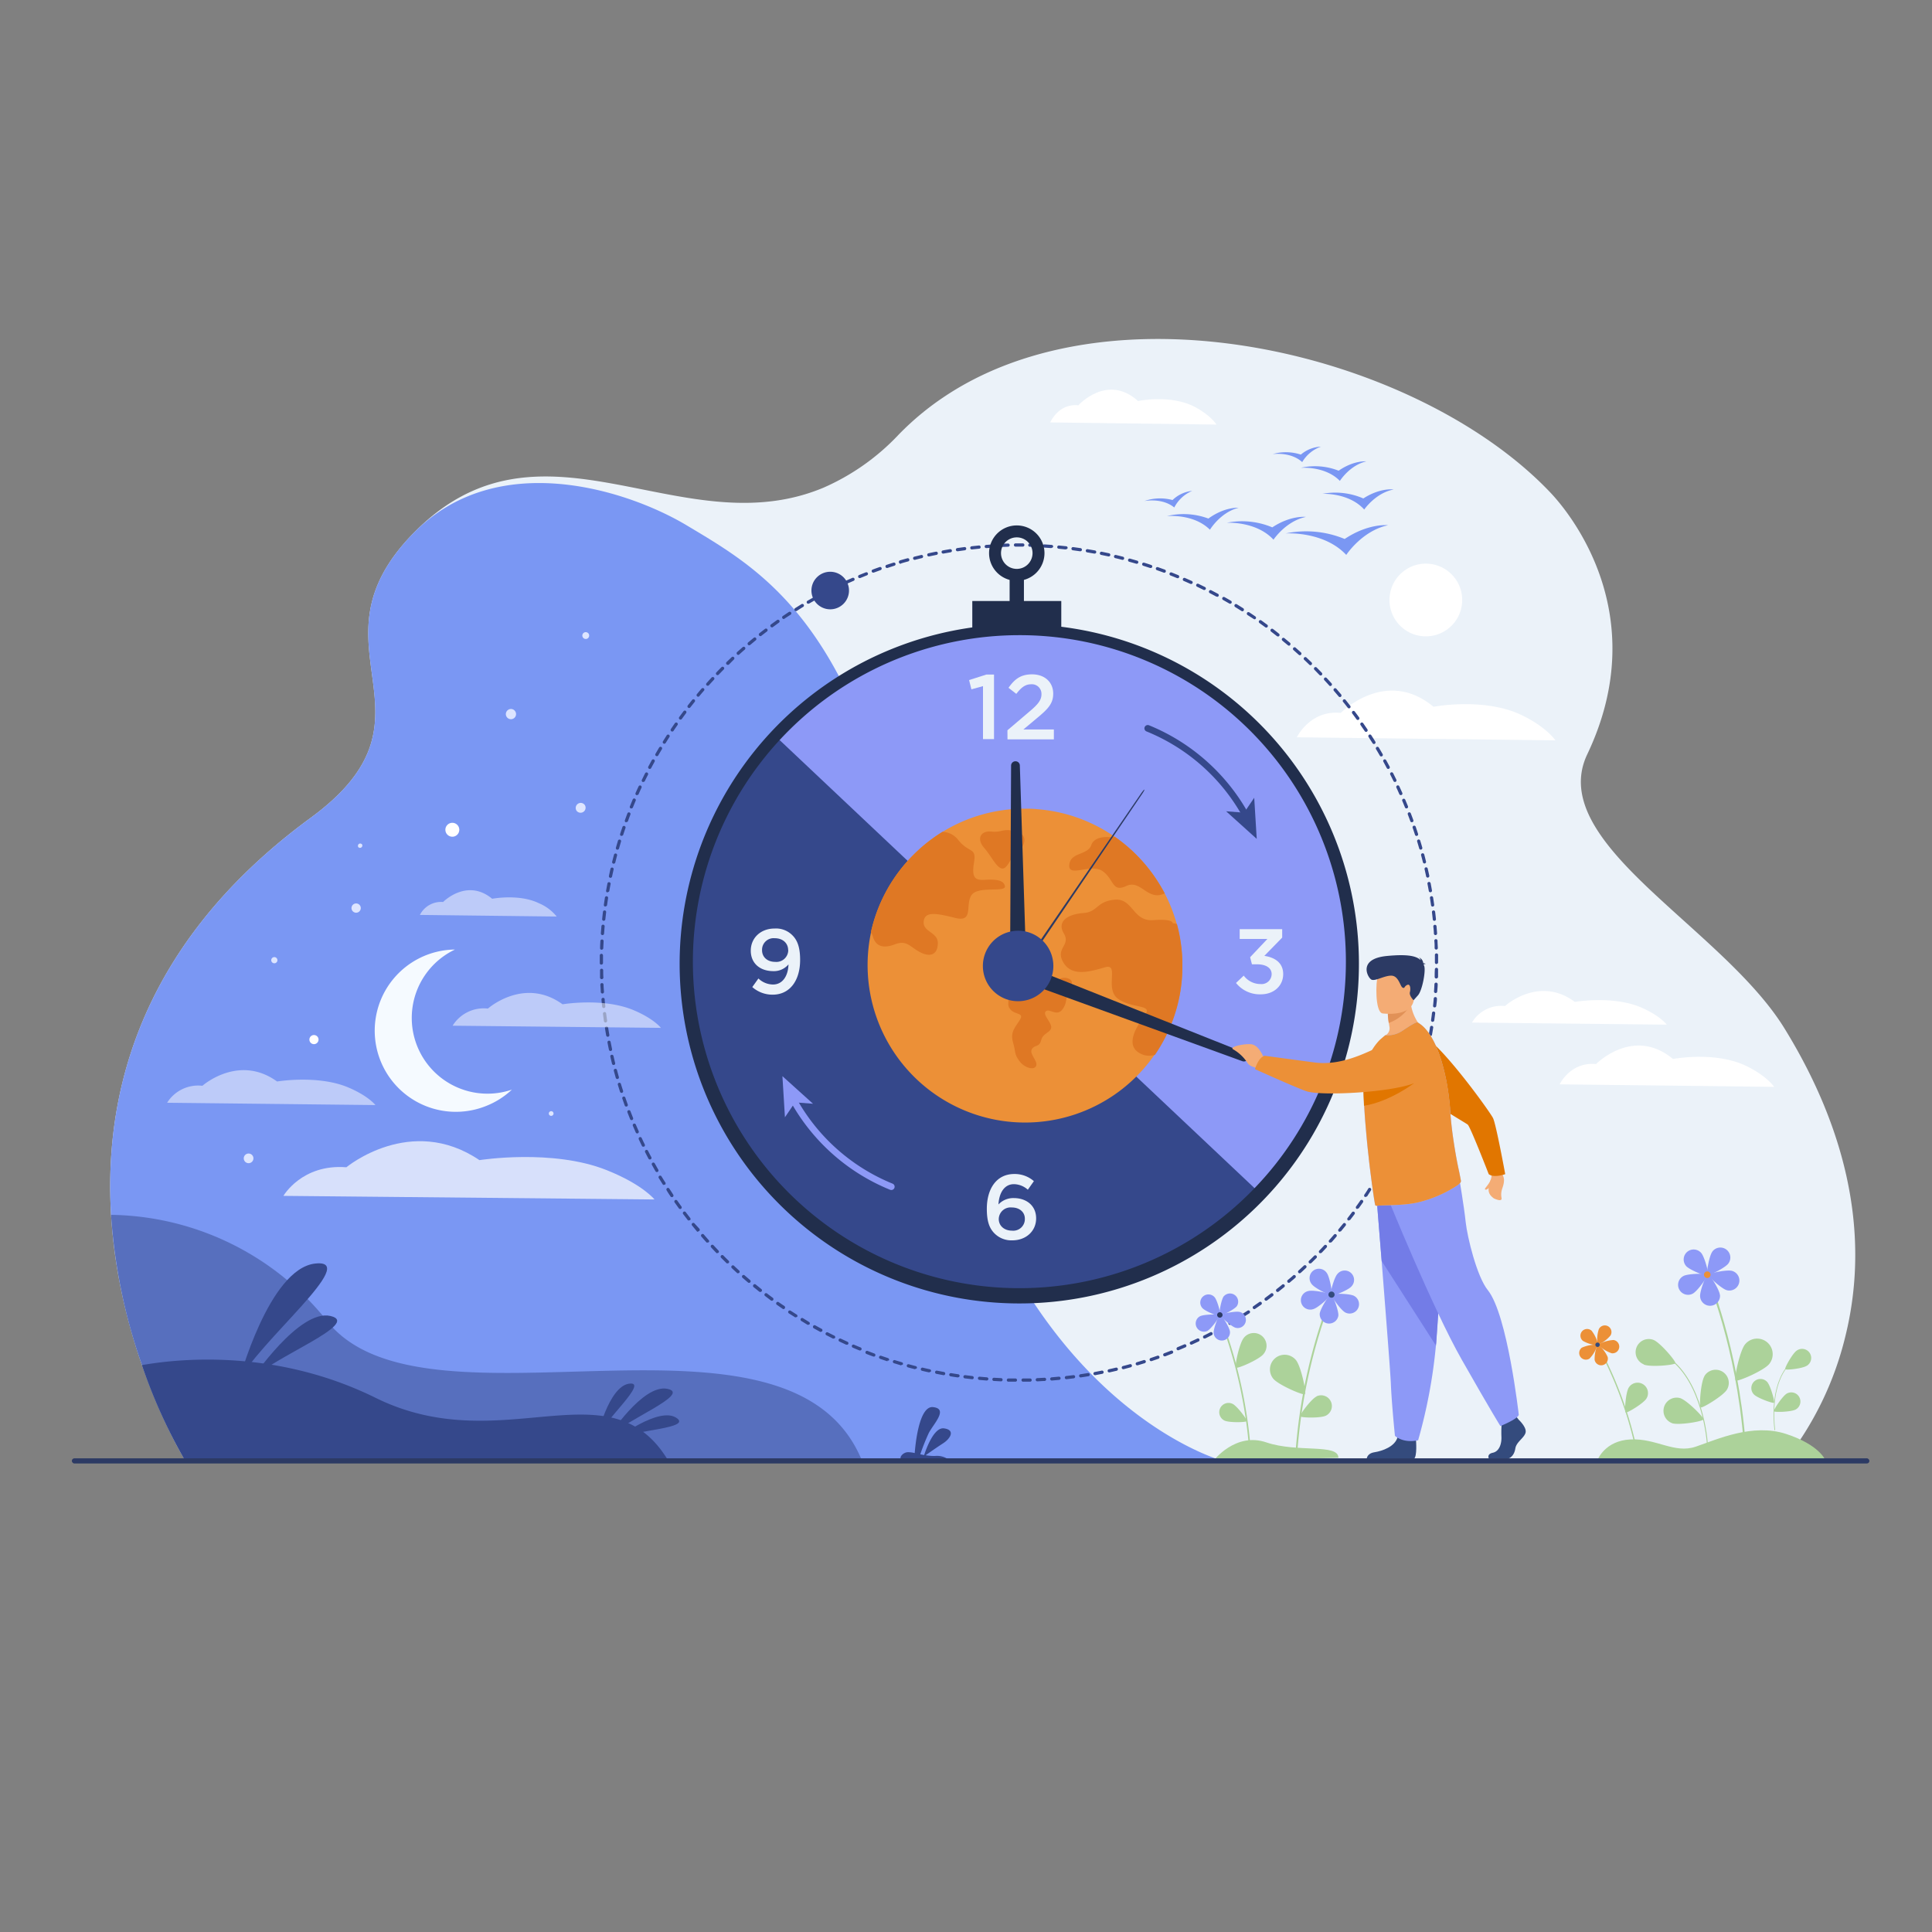 <svg xmlns="http://www.w3.org/2000/svg" viewBox="0 0 500 500"><rect x="0" y="0" width="500" height="500" fill="#808080" stroke="none"/><defs><style>.cls-1{fill:#ebf2f9;}.cls-11,.cls-12,.cls-2{fill:#fff;}.cls-3{fill:#7a97f3;}.cls-4,.cls-5{fill:#35488b;}.cls-12,.cls-4{opacity:0.5;}.cls-6{fill:#8d99f7;}.cls-7{fill:#212e4c;}.cls-8{fill:#ec9037;}.cls-9{fill:#df7824;}.cls-10{fill:#2c3a64;}.cls-11{opacity:0.7;}.cls-13{fill:#f5faff;}.cls-14{fill:#acd29a;}.cls-15{fill:#344b7d;}.cls-16{fill:#f4ac75;}.cls-17{fill:#e17600;}.cls-18{fill:#737ce7;}.cls-19{fill:#afc0ff;}.cls-20{fill:#e19157;}.cls-21{fill:#dde5ff;}</style></defs><g id="Speech_Bubble" data-name="Speech Bubble"><path class="cls-1" d="M477.57,345.87a83.94,83.94,0,0,1-15.64,32.21H350.58c-123.09,0-302.9-.13-303.06-.6l0-.09a.5.5,0,0,1,0-.13c-.15-.34-59.72-97.78,32.89-165.61,36.23-26.54-2.27-44.06,26.54-73.61,21.85-22.4,45-13.68,68.8-9.57,12.29,2.13,24.74,3,37.28-2.22a59.33,59.33,0,0,0,19.57-13.8,72.67,72.67,0,0,1,12-9.93C258,93.61,274,89.28,290,88.08c41.14-3.07,87.44,14.23,111.34,39.5,4.81,5.1,26.68,31.43,9.44,67.64-2.52,5.3-2,10.54.47,15.8,3.43,7.27,10.62,14.56,18.73,22,11.29,10.4,24.46,21.25,31.73,32.95C476.81,290.4,484.5,317.88,477.57,345.87Z"></path><path class="cls-2" d="M335.62,190.81S339,183.7,347,184.49c0,0,11.61-11.85,24-1.58,0,0,13.16-2.54,22.9,2.2,6.49,3.17,8.64,6.49,8.64,6.49Z"></path><path class="cls-2" d="M403.63,280.63s2.77-5.91,9.42-5.25c0,0,9.64-9.85,19.92-1.32,0,0,10.93-2.11,19,1.83,5.4,2.63,7.18,5.39,7.18,5.39Z"></path><path class="cls-3" d="M316.51,378.08c-54.93,0-87.07,0-143.58-.11-29,0-55.52-.08-76.58-.14-29.81-.08-48.78-.2-48.83-.35l0-.09a.5.5,0,0,1,0-.13,138.55,138.55,0,0,1-10.78-24,145.68,145.68,0,0,1-8-38.86h0c-1.91-31.93,7.84-70.66,51.66-102.75,36.23-26.54-2.27-44.06,26.54-73.61,21.85-22.4,55.91-11,70.81-2.06,22,13.15,49,28.22,61.58,119.72C253.79,361.42,316.51,378.08,316.51,378.08Z"></path><path class="cls-4" d="M223,377.83H96.35c-29.81-.08-48.78-.2-48.83-.35l0-.09a.5.5,0,0,1,0-.13,138.55,138.55,0,0,1-10.78-24,145.68,145.68,0,0,1-8-38.86A72.78,72.78,0,0,1,84.75,342C110.09,373.73,204.13,332.39,223,377.83Z"></path><path class="cls-5" d="M350.23,249.32a86.7,86.7,0,1,1-86.7-86.69A86.38,86.38,0,0,1,350.23,249.32Z"></path><path class="cls-6" d="M350.23,249.32a86.38,86.38,0,0,1-23.88,59.75l-126.13-119a86.7,86.7,0,0,1,150,59.22Z"></path><path class="cls-1" d="M254.4,177.57l-3,.83L250.8,176l4.45-1.42h2v16.7H254.4Z"></path><path class="cls-1" d="M260.72,189l5.71-4.86c2.27-1.91,3.1-3,3.1-4.47a2.48,2.48,0,0,0-2.68-2.58c-1.51,0-2.56.83-3.83,2.48L261,178c1.58-2.22,3.14-3.48,6.1-3.48,3.25,0,5.47,2,5.47,5,0,2.6-1.39,4-4.31,6.42l-3.4,2.84h7.88v2.56h-12Z"></path><path class="cls-1" d="M257.39,319.22c-1.28-1.28-2-3-2-6.39,0-5.07,2.42-9,7.11-9a7.54,7.54,0,0,1,5.07,1.85L266,307.9a5.49,5.49,0,0,0-3.6-1.44c-2.46,0-3.83,2.22-4,5.25a5.27,5.27,0,0,1,3.95-1.65c3.22,0,5.8,1.89,5.8,5.25S265.47,321,262,321A6.16,6.16,0,0,1,257.39,319.22Zm7.84-3.84c0-1.65-1.33-2.89-3.39-2.89a3.06,3.06,0,0,0-3.36,3c0,1.69,1.35,3,3.43,3A3,3,0,0,0,265.23,315.38Z"></path><path class="cls-1" d="M319.88,254.39l2-1.9a5.39,5.39,0,0,0,4.36,2.18,2.6,2.6,0,0,0,2.86-2.56c0-1.63-1.49-2.55-3.81-2.55H324l-.47-1.83L328,243h-7.17v-2.53h11v2.18l-4.62,4.73c2.63.38,4.88,1.73,4.88,4.72s-2.37,5.23-5.8,5.23A7.88,7.88,0,0,1,319.88,254.39Z"></path><path class="cls-1" d="M194.69,255.45l1.59-2.22a5.52,5.52,0,0,0,3.78,1.56c2.44,0,3.91-2.16,4-5.21a4.91,4.91,0,0,1-3.89,1.75c-3.53,0-5.87-2.06-5.87-5.3s2.51-5.73,6.18-5.73a5.94,5.94,0,0,1,4.59,1.75c1.24,1.23,2,3,2,6.37,0,5.33-2.65,9-7.11,9A7.88,7.88,0,0,1,194.69,255.45Zm9.28-9.59c0-1.73-1.35-3.05-3.46-3.05a3,3,0,0,0-3.29,3.12c0,1.73,1.33,3,3.39,3A3.07,3.07,0,0,0,204,245.86Z"></path><path class="cls-5" d="M262.84,357.58h0c-.63,0-1.26,0-1.88,0a.4.4,0,0,1-.4-.42.41.41,0,0,1,.42-.41c.62,0,1.24,0,1.87,0a.42.42,0,0,1,0,.83Zm1.87,0a.42.42,0,0,1,0-.83l1.86,0a.4.4,0,0,1,.43.4.41.41,0,0,1-.4.43l-1.88,0Zm-5.62-.09h0l-1.88-.1a.41.41,0,0,1-.39-.44.42.42,0,0,1,.44-.39l1.86.1a.42.42,0,0,1,0,.83Zm9.36,0a.41.41,0,0,1-.41-.39.42.42,0,0,1,.4-.44l1.86-.1a.42.42,0,0,1,.05.84c-.62,0-1.25.07-1.88.09Zm-13.11-.21h0l-1.88-.16a.42.42,0,0,1-.37-.46.4.4,0,0,1,.45-.37l1.86.16a.42.42,0,0,1,.39.44A.42.42,0,0,1,255.34,357.27Zm16.86,0a.42.42,0,0,1-.42-.39.42.42,0,0,1,.39-.44l1.86-.17a.42.42,0,0,1,.45.38.41.41,0,0,1-.37.45l-1.88.17Zm-20.59-.34h-.05l-1.87-.22a.42.42,0,0,1-.36-.47.43.43,0,0,1,.47-.36l1.85.23a.42.42,0,0,1,0,.83Zm24.32,0a.42.42,0,0,1,0-.83l1.85-.22a.41.41,0,1,1,.11.82l-1.87.23Zm-28-.46h-.06c-.62-.09-1.25-.18-1.86-.29a.42.42,0,0,1-.35-.47.43.43,0,0,1,.48-.35l1.85.29a.41.41,0,0,1,.35.47A.42.42,0,0,1,247.89,356.44Zm31.76,0a.42.42,0,0,1-.41-.36.41.41,0,0,1,.35-.47l1.85-.29a.42.42,0,1,1,.13.82l-1.86.29Zm-35.46-.59h-.08l-1.85-.35a.42.42,0,0,1,.17-.82l1.83.35a.42.42,0,0,1-.07.83Zm39.16,0a.43.43,0,0,1-.41-.34.42.42,0,0,1,.34-.48l1.83-.36a.42.42,0,0,1,.17.82l-1.85.36Zm-42.84-.71h-.09c-.62-.13-1.23-.27-1.84-.42a.42.42,0,0,1-.31-.5.43.43,0,0,1,.51-.31c.59.15,1.21.29,1.82.42a.41.41,0,0,1,.31.49A.41.41,0,0,1,240.51,355.09Zm46.52,0a.42.42,0,0,1-.41-.33.42.42,0,0,1,.32-.49c.6-.13,1.22-.27,1.82-.42a.42.42,0,0,1,.5.31.41.41,0,0,1-.31.5l-1.83.42Zm-50.17-.83-.1,0c-.61-.15-1.23-.31-1.82-.48a.41.41,0,0,1-.3-.51.43.43,0,0,1,.52-.29l1.8.48a.41.41,0,0,1,.3.5A.42.42,0,0,1,236.86,354.23Zm53.82,0a.42.42,0,0,1-.41-.31.43.43,0,0,1,.3-.51c.61-.15,1.21-.31,1.81-.48a.41.41,0,1,1,.22.8l-1.82.49Zm-57.44-1h-.12l-1.8-.55a.41.41,0,1,1,.25-.79l1.79.54a.41.41,0,0,1,.28.52A.41.41,0,0,1,233.24,353.23Zm61.05,0a.42.42,0,0,1-.4-.29.42.42,0,0,1,.29-.52l1.78-.55a.44.44,0,0,1,.53.28.43.43,0,0,1-.28.52l-1.8.55Zm-64.64-1.08a.32.32,0,0,1-.13,0c-.59-.19-1.2-.4-1.79-.61a.41.41,0,0,1-.25-.53.41.41,0,0,1,.53-.25l1.77.6a.43.43,0,0,1,.27.53A.42.42,0,0,1,229.65,352.11Zm68.22,0a.42.42,0,0,1-.13-.81l1.77-.61a.42.42,0,0,1,.28.79l-1.79.61Zm-71.77-1.2a.32.32,0,0,1-.14,0c-.59-.22-1.19-.44-1.77-.67a.42.42,0,0,1-.23-.54.41.41,0,0,1,.53-.24l1.76.67a.42.42,0,0,1-.15.81Zm75.31-.05a.41.41,0,0,1-.14-.8l1.74-.67a.42.42,0,0,1,.54.23.41.41,0,0,1-.24.54l-1.75.68ZM222.6,349.5a.29.29,0,0,1-.16,0c-.58-.23-1.17-.48-1.74-.73a.42.42,0,0,1-.22-.55A.42.42,0,0,1,221,348c.57.24,1.15.49,1.73.72a.42.42,0,0,1,.22.55A.41.41,0,0,1,222.6,349.5Zm82.3-.05a.4.4,0,0,1-.38-.25.42.42,0,0,1,.22-.55l1.72-.72a.41.41,0,0,1,.33.76l-1.73.73A.41.41,0,0,1,304.9,349.45ZM219.14,348l-.17,0-1.71-.8a.41.41,0,0,1-.2-.55.42.42,0,0,1,.56-.2l1.7.79a.41.41,0,0,1-.18.79Zm89.19,0a.41.41,0,0,1-.38-.25.42.42,0,0,1,.21-.55l1.69-.78a.41.41,0,0,1,.55.19.42.42,0,0,1-.2.56l-1.7.79A.47.47,0,0,1,308.33,348Zm-92.58-1.58a.41.41,0,0,1-.19,0l-1.68-.86a.4.4,0,0,1-.18-.56.41.41,0,0,1,.56-.17l1.67.84a.42.42,0,0,1,.19.56A.4.4,0,0,1,215.75,346.39Zm96,0a.4.4,0,0,1-.37-.23.42.42,0,0,1,.18-.56c.56-.27,1.12-.56,1.66-.84a.4.4,0,0,1,.56.18.41.41,0,0,1-.17.56c-.55.29-1.12.57-1.68.85A.39.39,0,0,1,311.71,346.36Zm-99.3-1.7a.35.35,0,0,1-.2-.05c-.55-.29-1.1-.6-1.65-.91a.42.42,0,0,1-.16-.57A.41.41,0,0,1,211,343c.54.3,1.09.61,1.64.9a.41.41,0,0,1,.16.56A.4.4,0,0,1,212.41,344.66Zm102.62,0a.42.42,0,0,1-.37-.22.41.41,0,0,1,.17-.56l1.63-.9a.42.42,0,0,1,.57.16.41.41,0,0,1-.16.56l-1.64.91A.49.49,0,0,1,315,344.64Zm-105.9-1.82a.42.42,0,0,1-.21-.06l-1.62-1a.42.42,0,0,1,.44-.71c.53.33,1.07.65,1.6,1a.42.42,0,0,1,.15.57A.4.4,0,0,1,209.13,342.82Zm109.16,0a.42.42,0,0,1-.36-.2.41.41,0,0,1,.15-.57l1.6-1a.42.42,0,0,1,.43.71c-.53.33-1.07.65-1.61,1A.41.41,0,0,1,318.29,342.8Zm-112.37-1.94a.46.46,0,0,1-.22-.06c-.53-.34-1.06-.68-1.58-1a.41.41,0,0,1-.12-.57.42.42,0,0,1,.58-.12l1.57,1a.42.42,0,0,1,.13.57A.44.44,0,0,1,205.92,340.86Zm115.56,0a.41.41,0,0,1-.35-.19.42.42,0,0,1,.13-.57l1.57-1a.4.4,0,0,1,.57.11.41.41,0,0,1-.12.58l-1.57,1A.46.46,0,0,1,321.48,340.85ZM202.79,338.8a.46.46,0,0,1-.24-.08L201,337.65a.42.42,0,0,1,.48-.68L203,338a.42.42,0,0,1,.11.58A.43.43,0,0,1,202.79,338.8Zm121.82,0a.42.42,0,0,1-.24-.76l1.54-1.07a.42.42,0,0,1,.58.1.42.42,0,0,1-.1.58l-1.55,1.07A.4.4,0,0,1,324.61,338.8Zm3.05-2.17a.42.42,0,0,1-.33-.17.41.41,0,0,1,.09-.58l1.49-1.12a.4.4,0,0,1,.58.08.41.41,0,0,1-.07.58c-.5.38-1,.76-1.51,1.13A.44.44,0,0,1,327.66,336.63Zm-127.93,0a.38.38,0,0,1-.25-.09L198,335.41a.41.41,0,0,1-.08-.58.43.43,0,0,1,.59-.08c.49.38,1,.76,1.49,1.12a.42.42,0,0,1-.24.76Zm130.91-2.27a.42.42,0,0,1-.25-.75c.48-.38,1-.77,1.45-1.17a.42.42,0,0,1,.53.65l-1.47,1.18A.41.41,0,0,1,330.64,334.36Zm-133.9,0a.43.43,0,0,1-.26-.09L195,333.08a.42.42,0,0,1,0-.59.41.41,0,0,1,.58-.06l1.46,1.18a.41.41,0,0,1,.07.58A.44.44,0,0,1,196.74,334.35ZM333.54,332a.42.42,0,0,1-.27-.73c.48-.4,1-.81,1.42-1.22a.42.42,0,0,1,.55.63l-1.43,1.22A.39.39,0,0,1,333.54,332Zm-139.7,0a.39.39,0,0,1-.27-.1l-1.43-1.23a.42.42,0,0,1,0-.59.41.41,0,0,1,.59,0l1.42,1.22a.41.41,0,0,1,0,.58A.4.4,0,0,1,193.84,332Zm142.52-2.46a.43.43,0,0,1-.31-.14.41.41,0,0,1,0-.58l1.37-1.27a.41.41,0,0,1,.59,0,.4.4,0,0,1,0,.58c-.45.43-.92.86-1.38,1.28A.43.43,0,0,1,336.36,329.51Zm-145.34,0a.42.42,0,0,1-.28-.1c-.46-.42-.93-.85-1.38-1.28a.42.42,0,0,1,.57-.61c.45.43.91.86,1.37,1.27a.42.42,0,0,1,0,.59A.43.43,0,0,1,191,329.49Zm148.07-2.55a.41.41,0,0,1-.29-.71c.45-.44.9-.88,1.33-1.32a.42.42,0,0,1,.59.59l-1.34,1.32A.4.4,0,0,1,339.09,326.94Zm-150.8,0a.44.44,0,0,1-.29-.11l-1.34-1.33a.42.42,0,1,1,.59-.59c.44.44.88.89,1.33,1.32a.42.42,0,0,1,0,.59A.42.42,0,0,1,188.29,326.92Zm153.44-2.64a.42.42,0,0,1-.29-.12.42.42,0,0,1,0-.59c.43-.44.86-.9,1.28-1.36a.43.43,0,0,1,.59,0,.41.41,0,0,1,0,.59c-.42.46-.85.92-1.29,1.37A.39.39,0,0,1,341.73,324.28Zm-156.08,0a.39.39,0,0,1-.3-.13c-.44-.45-.87-.91-1.29-1.37a.41.41,0,0,1,0-.59.42.42,0,0,1,.59,0l1.28,1.36a.41.41,0,0,1,0,.59A.43.43,0,0,1,185.65,324.26Zm158.63-2.73a.43.43,0,0,1-.28-.11.42.42,0,0,1,0-.59c.42-.46.83-.94,1.23-1.4a.41.41,0,0,1,.63.54c-.4.47-.82.95-1.24,1.42A.43.43,0,0,1,344.28,321.53Zm-161.18,0a.43.43,0,0,1-.31-.14c-.42-.47-.84-.94-1.24-1.41a.42.42,0,1,1,.63-.55c.4.47.82.94,1.23,1.41a.41.41,0,0,1,0,.58A.43.43,0,0,1,183.1,321.51Zm163.63-2.82a.43.43,0,0,1-.32-.69l1.19-1.44a.41.41,0,0,1,.58-.07.43.43,0,0,1,.07.59l-1.2,1.46A.44.44,0,0,1,346.73,318.69Zm-166.08,0a.41.41,0,0,1-.32-.15l-1.19-1.45a.42.42,0,1,1,.65-.52L181,318a.41.41,0,0,1-.05.58A.39.39,0,0,1,180.65,318.67Zm168.44-2.91a.43.43,0,0,1-.26-.09.41.41,0,0,1-.07-.58c.38-.49.76-1,1.13-1.49a.41.41,0,0,1,.58-.08.41.41,0,0,1,.09.58c-.38.51-.76,1-1.15,1.5A.39.39,0,0,1,349.09,315.76Zm-170.79,0a.42.42,0,0,1-.33-.16l-1.14-1.49a.42.42,0,1,1,.67-.5l1.13,1.48a.41.41,0,0,1-.07.58A.43.43,0,0,1,178.3,315.75Zm173-3a.46.46,0,0,1-.25-.08.43.43,0,0,1-.09-.58c.36-.51.73-1,1.08-1.53a.42.42,0,0,1,.69.48l-1.1,1.54A.4.4,0,0,1,351.34,312.76Zm-175.28,0a.42.42,0,0,1-.34-.17l-1.09-1.53a.42.42,0,0,1,.1-.58.42.42,0,0,1,.58.1l1.08,1.52a.41.41,0,0,1-.33.66Zm-2.15-3.07a.41.41,0,0,1-.34-.18c-.35-.52-.7-1.05-1-1.57a.42.42,0,0,1,.12-.58.41.41,0,0,1,.57.13c.34.51.68,1,1,1.55a.41.41,0,0,1-.35.65Zm179.57,0a.48.48,0,0,1-.23-.07.42.42,0,0,1-.11-.58c.35-.52.69-1,1-1.56a.41.41,0,0,1,.57-.13.42.42,0,0,1,.13.58l-1,1.57A.42.42,0,0,1,353.48,309.68Zm-181.6-3.14a.41.41,0,0,1-.35-.2l-1-1.6a.42.42,0,0,1,.14-.57.41.41,0,0,1,.57.14c.32.53.65,1.07,1,1.59a.42.42,0,0,1-.14.58A.43.43,0,0,1,171.88,306.54Zm183.64,0a.46.46,0,0,1-.22-.06.42.42,0,0,1-.13-.57c.33-.53.66-1.07,1-1.6a.42.42,0,0,1,.58-.14.42.42,0,0,1,.14.57c-.32.53-.65,1.08-1,1.61A.44.44,0,0,1,355.52,306.52ZM170,303.33a.43.43,0,0,1-.36-.21c-.31-.54-.62-1.09-.92-1.64a.41.41,0,0,1,.16-.56.43.43,0,0,1,.57.16c.3.54.6,1.09.91,1.62a.42.42,0,0,1-.36.63Zm187.49,0a.42.42,0,0,1-.21-.06.43.43,0,0,1-.15-.57c.31-.54.62-1.08.92-1.63a.42.42,0,1,1,.73.41c-.3.54-.61,1.09-.93,1.64A.41.41,0,0,1,357.45,303.3Zm-189.3-3.25a.42.42,0,0,1-.37-.22c-.29-.55-.58-1.11-.86-1.67a.41.41,0,0,1,.74-.37c.28.55.57,1.11.86,1.65a.41.41,0,0,1-.17.56A.37.37,0,0,1,168.15,300.05Zm191.12,0a.49.49,0,0,1-.2-.05.41.41,0,0,1-.17-.56c.29-.55.58-1.11.86-1.67a.43.43,0,0,1,.56-.18.41.41,0,0,1,.18.56c-.28.56-.57,1.12-.86,1.68A.42.42,0,0,1,359.27,300Zm-192.81-3.29a.43.43,0,0,1-.38-.24c-.27-.55-.54-1.12-.8-1.69a.41.41,0,0,1,.75-.35c.26.56.53,1.13.8,1.68a.42.42,0,0,1-.19.56A.58.58,0,0,1,166.46,296.72ZM361,296.65a.39.39,0,0,1-.18,0,.41.41,0,0,1-.2-.55c.28-.56.55-1.13.81-1.7a.42.42,0,0,1,.55-.2.41.41,0,0,1,.2.55q-.39.85-.81,1.71A.4.4,0,0,1,361,296.65Zm-196.09-3.32a.41.41,0,0,1-.38-.25l-.75-1.72a.43.43,0,0,1,.23-.55.42.42,0,0,1,.54.23c.24.56.49,1.14.74,1.7a.42.42,0,0,1-.21.55A.33.33,0,0,1,164.88,293.33Zm197.67-.09-.17,0a.42.42,0,0,1-.21-.55l.75-1.72a.41.41,0,1,1,.76.32q-.36.87-.75,1.74A.42.42,0,0,1,362.55,293.24Zm-199.13-3.35a.41.41,0,0,1-.38-.26c-.23-.58-.47-1.17-.69-1.76a.41.41,0,0,1,.24-.53.41.41,0,0,1,.54.24l.68,1.74a.42.42,0,0,1-.39.57ZM364,289.78l-.15,0a.42.42,0,0,1-.23-.54c.23-.58.46-1.17.68-1.75a.42.42,0,0,1,.78.3c-.22.58-.46,1.18-.69,1.76A.41.41,0,0,1,364,289.78Zm-201.93-3.4a.41.41,0,0,1-.39-.27c-.21-.59-.42-1.19-.62-1.78a.4.4,0,0,1,.25-.52.41.41,0,0,1,.53.25c.2.59.41,1.18.62,1.77a.41.41,0,0,1-.24.53A.39.39,0,0,1,162.08,286.38Zm203.28-.12-.15,0a.42.42,0,0,1-.24-.54c.21-.58.42-1.18.62-1.77a.43.43,0,0,1,.53-.26.42.42,0,0,1,.25.53c-.2.6-.41,1.2-.62,1.79A.41.41,0,0,1,365.36,286.26Zm-204.49-3.42a.43.43,0,0,1-.4-.29c-.19-.6-.38-1.2-.56-1.8a.41.41,0,0,1,.27-.52.42.42,0,0,1,.52.28c.18.59.37,1.19.56,1.78a.42.42,0,0,1-.27.53Zm205.7-.14-.12,0a.42.42,0,0,1-.27-.53c.19-.59.38-1.19.56-1.79a.41.41,0,0,1,.52-.27.4.4,0,0,1,.27.51c-.18.6-.37,1.21-.56,1.81A.42.42,0,0,1,366.57,282.7Zm-206.8-3.45a.43.43,0,0,1-.4-.3c-.17-.6-.34-1.21-.5-1.82a.42.42,0,0,1,.3-.51.41.41,0,0,1,.51.3c.16.6.32,1.2.49,1.8a.4.4,0,0,1-.28.51Zm207.89-.15a.23.23,0,0,1-.11,0,.42.42,0,0,1-.29-.51c.17-.6.34-1.2.5-1.8a.43.43,0,0,1,.51-.3.42.42,0,0,1,.29.51c-.16.6-.32,1.21-.5,1.82A.41.41,0,0,1,367.66,279.1Zm-208.85-3.48a.42.42,0,0,1-.41-.31c-.15-.61-.29-1.22-.43-1.83a.4.4,0,0,1,.31-.5.42.42,0,0,1,.5.31c.14.6.28,1.22.43,1.82a.41.41,0,0,1-.3.5Zm209.82-.15h-.1a.41.41,0,0,1-.31-.5c.15-.61.3-1.22.43-1.82a.42.42,0,0,1,.5-.31.42.42,0,0,1,.31.5c-.13.6-.28,1.22-.43,1.83A.41.41,0,0,1,368.63,275.47ZM158,272a.42.42,0,0,1-.41-.33c-.13-.61-.25-1.24-.37-1.85a.41.41,0,1,1,.81-.16c.12.61.25,1.23.37,1.84a.41.41,0,0,1-.32.49Zm211.49-.15h-.09a.42.42,0,0,1-.32-.49c.13-.61.25-1.23.37-1.84a.42.42,0,0,1,.49-.33.43.43,0,0,1,.33.49c-.12.61-.25,1.23-.37,1.85A.43.43,0,0,1,369.46,271.82Zm-212.2-3.54a.41.41,0,0,1-.41-.34c-.11-.61-.21-1.24-.31-1.86a.41.41,0,0,1,.34-.47.42.42,0,0,1,.48.34c.1.62.2,1.24.31,1.85a.42.42,0,0,1-.34.48Zm212.91-.15h-.08a.42.42,0,0,1-.33-.48l.3-1.85a.41.41,0,0,1,.47-.34.4.4,0,0,1,.35.47c-.1.62-.2,1.24-.31,1.86A.41.41,0,0,1,370.17,268.13Zm-213.5-3.55a.42.42,0,0,1-.41-.36c-.08-.62-.17-1.24-.24-1.87a.41.41,0,1,1,.82-.1c.08.62.16,1.24.25,1.86a.43.43,0,0,1-.36.47Zm214.07-.15h-.05a.42.42,0,0,1-.36-.47c.08-.61.17-1.23.24-1.85a.41.41,0,0,1,.46-.36.42.42,0,0,1,.37.46c-.08.62-.16,1.25-.25,1.87A.4.4,0,0,1,370.74,264.43Zm-214.52-3.57a.41.41,0,0,1-.41-.38c-.07-.62-.13-1.25-.18-1.87a.42.42,0,0,1,.83-.07c0,.61.11,1.24.17,1.86a.4.4,0,0,1-.37.45Zm215-.16h0a.41.41,0,0,1-.37-.46c.06-.61.12-1.23.17-1.86a.42.42,0,0,1,.45-.37.41.41,0,0,1,.38.45c0,.62-.11,1.25-.18,1.87A.41.41,0,0,1,371.19,260.7ZM155.9,257.12a.42.42,0,0,1-.42-.39c0-.62-.08-1.25-.11-1.88a.41.41,0,0,1,.39-.43.42.42,0,0,1,.44.39c0,.62.07,1.25.11,1.86a.42.42,0,0,1-.38.45ZM371.51,257h0a.42.42,0,0,1-.39-.44c.05-.61.08-1.24.11-1.86a.43.43,0,0,1,.44-.4.42.42,0,0,1,.4.44c0,.63-.07,1.26-.12,1.88A.41.41,0,0,1,371.51,257Zm-215.81-3.6a.4.4,0,0,1-.41-.4c0-.62,0-1.25,0-1.88a.4.4,0,0,1,.4-.42h0a.42.42,0,0,1,.42.41c0,.62,0,1.25.05,1.86a.42.42,0,0,1-.4.43Zm216-.15h0a.43.43,0,0,1-.41-.43c0-.62,0-1.25.05-1.87a.42.42,0,1,1,.83,0c0,.62,0,1.25,0,1.88A.43.43,0,0,1,371.7,253.22Zm-216.07-3.59a.41.41,0,0,1-.41-.42v-.1c0-.63,0-1.26,0-1.89a.44.44,0,0,1,.43-.41.43.43,0,0,1,.41.43c0,.62,0,1.25,0,1.87v.1A.42.42,0,0,1,155.63,249.63Zm216.13-.16a.41.41,0,0,1-.41-.42c0-.62,0-1.25,0-1.86a.42.42,0,1,1,.83,0c0,.62,0,1.26,0,1.88A.42.42,0,0,1,371.76,249.47Zm-216.06-3.7h0a.41.41,0,0,1-.4-.43c0-.63.05-1.26.08-1.88a.42.42,0,0,1,.83,0c0,.62-.06,1.25-.08,1.87A.41.41,0,0,1,155.7,245.77Zm216-.05a.41.41,0,0,1-.42-.4c0-.62,0-1.25-.08-1.87a.41.41,0,0,1,.39-.43.42.42,0,0,1,.44.39c0,.62.06,1.25.08,1.88a.41.41,0,0,1-.4.43ZM155.89,242h0a.42.42,0,0,1-.39-.44l.15-1.88a.41.41,0,0,1,.45-.37.41.41,0,0,1,.38.45l-.15,1.86A.41.41,0,0,1,155.89,242ZM371.5,242a.41.41,0,0,1-.41-.39c0-.62-.09-1.25-.15-1.86a.42.42,0,0,1,.83-.08l.15,1.88a.43.43,0,0,1-.39.45Zm-215.29-3.69h0a.42.42,0,0,1-.37-.46c.06-.62.13-1.25.21-1.87a.41.41,0,0,1,.82.1c-.07.61-.14,1.24-.21,1.86A.41.41,0,0,1,156.21,238.29Zm215,0a.41.41,0,0,1-.41-.37l-.21-1.86a.41.41,0,1,1,.82-.1c.08.62.15,1.25.21,1.87a.42.42,0,0,1-.37.46Zm-214.52-3.68h-.06a.42.42,0,0,1-.35-.47c.08-.61.18-1.24.27-1.86a.43.43,0,0,1,.48-.35.42.42,0,0,1,.34.48l-.27,1.85A.41.41,0,0,1,156.66,234.56Zm214.07,0a.41.41,0,0,1-.41-.36c-.09-.62-.18-1.24-.28-1.85a.43.43,0,0,1,.35-.48.41.41,0,0,1,.47.35c.1.62.19,1.24.28,1.86a.42.42,0,0,1-.35.47Zm-213.49-3.66h-.07a.41.41,0,0,1-.34-.48c.11-.61.22-1.23.34-1.85a.41.41,0,0,1,.49-.33.42.42,0,0,1,.33.49c-.12.61-.24,1.23-.34,1.83A.42.42,0,0,1,157.24,230.86Zm212.91-.05a.41.41,0,0,1-.41-.34c-.11-.61-.22-1.23-.34-1.84a.41.41,0,0,1,.33-.49.43.43,0,0,1,.49.33c.12.62.23,1.24.34,1.85a.41.41,0,0,1-.34.48ZM158,227.18h-.09a.42.42,0,0,1-.32-.5c.13-.61.26-1.22.4-1.84a.42.42,0,0,1,.5-.31.41.41,0,0,1,.31.5c-.13.61-.27,1.22-.4,1.82A.41.41,0,0,1,158,227.18Zm211.49-.05a.43.43,0,0,1-.41-.33c-.13-.61-.26-1.23-.4-1.83a.42.42,0,0,1,.31-.5.42.42,0,0,1,.5.32c.14.6.28,1.22.41,1.83a.43.43,0,0,1-.33.5Zm-210.66-3.61h-.1a.42.42,0,0,1-.3-.51c.15-.6.31-1.22.47-1.82a.43.43,0,0,1,.51-.3.42.42,0,0,1,.29.51c-.16.6-.31,1.21-.46,1.81A.43.43,0,0,1,158.78,223.52Zm209.82-.05a.41.41,0,0,1-.4-.32c-.15-.6-.31-1.21-.47-1.81a.41.41,0,0,1,.3-.5.42.42,0,0,1,.51.29c.16.6.31,1.22.46,1.82a.42.42,0,0,1-.3.51Zm-208.85-3.58h-.12a.42.42,0,0,1-.28-.52c.17-.6.35-1.2.53-1.8a.41.41,0,1,1,.79.24c-.18.59-.35,1.2-.52,1.79A.43.43,0,0,1,159.75,219.89Zm207.89,0a.41.41,0,0,1-.4-.31c-.17-.59-.35-1.19-.53-1.79a.41.41,0,1,1,.79-.24c.19.6.37,1.21.54,1.81a.42.42,0,0,1-.29.51Zm-206.8-3.55-.13,0a.42.42,0,0,1-.27-.53c.19-.6.4-1.2.6-1.79a.42.42,0,0,1,.53-.26.43.43,0,0,1,.26.53c-.21.59-.4,1.18-.6,1.78A.42.42,0,0,1,160.84,216.3Zm205.7,0a.41.41,0,0,1-.39-.29c-.19-.59-.39-1.19-.59-1.77a.42.42,0,1,1,.79-.27c.2.59.4,1.19.59,1.78a.42.42,0,0,1-.27.53Zm-204.48-3.53a.32.32,0,0,1-.14,0,.41.41,0,0,1-.25-.53c.21-.59.43-1.19.65-1.77a.41.41,0,0,1,.54-.24.41.41,0,0,1,.24.53c-.22.58-.44,1.18-.65,1.76A.41.41,0,0,1,162.06,212.73Zm203.27,0a.42.42,0,0,1-.39-.28c-.21-.58-.43-1.17-.65-1.75a.41.41,0,0,1,.77-.29c.23.58.45,1.17.66,1.76a.4.4,0,0,1-.25.53A.35.35,0,0,1,365.33,212.71ZM163.4,209.22l-.16,0a.42.42,0,0,1-.23-.54l.72-1.75a.42.42,0,1,1,.77.33c-.24.57-.48,1.15-.71,1.73A.43.43,0,0,1,163.4,209.22Zm200.59,0a.42.42,0,0,1-.39-.26c-.23-.57-.46-1.15-.71-1.72a.42.42,0,0,1,.77-.32l.72,1.73a.42.42,0,0,1-.23.54Zm-1.45-3.44a.43.43,0,0,1-.39-.24c-.25-.57-.5-1.14-.76-1.7a.41.41,0,0,1,.75-.35l.78,1.71a.43.43,0,0,1-.22.55A.45.45,0,0,1,362.54,205.76Zm-197.68,0a.45.45,0,0,1-.16,0,.43.43,0,0,1-.22-.55c.26-.58.52-1.15.79-1.72a.41.41,0,0,1,.75.35c-.26.56-.52,1.14-.77,1.71A.43.43,0,0,1,164.86,205.75ZM361,202.37a.4.4,0,0,1-.37-.23c-.27-.56-.55-1.12-.83-1.67a.42.42,0,0,1,.18-.56.42.42,0,0,1,.56.18l.83,1.68a.41.41,0,0,1-.19.56A.39.39,0,0,1,361,202.37Zm-194.51,0a.39.39,0,0,1-.18,0,.41.41,0,0,1-.19-.56c.27-.56.55-1.13.83-1.69a.43.43,0,0,1,.56-.18.42.42,0,0,1,.19.56q-.43.84-.84,1.68A.4.4,0,0,1,166.45,202.34ZM359.27,199a.42.42,0,0,1-.37-.22l-.88-1.64a.41.41,0,0,1,.16-.57.41.41,0,0,1,.56.17c.3.54.6,1.1.9,1.65a.42.42,0,0,1-.18.56A.45.45,0,0,1,359.27,199Zm-191.12,0a.45.45,0,0,1-.19-.05.42.42,0,0,1-.18-.56l.9-1.66a.42.42,0,0,1,.57-.16.41.41,0,0,1,.16.56c-.3.55-.6,1.1-.89,1.65A.42.42,0,0,1,168.15,199Zm189.31-3.23a.41.41,0,0,1-.36-.21c-.31-.53-.62-1.07-.94-1.6a.42.42,0,1,1,.71-.43c.32.53.64,1.08.95,1.62a.41.41,0,0,1-.15.57A.54.54,0,0,1,357.46,195.76ZM170,195.7a.42.42,0,0,1-.21-.06.4.4,0,0,1-.15-.56l.95-1.63a.42.42,0,0,1,.72.43c-.32.53-.64,1.08-.95,1.61A.41.41,0,0,1,170,195.7Zm185.57-3.15a.41.41,0,0,1-.35-.2c-.33-.52-.66-1-1-1.57a.42.42,0,1,1,.7-.45c.34.52.68,1.06,1,1.58a.41.41,0,0,1-.13.58A.43.43,0,0,1,355.54,192.55Zm-183.64-.07a.36.36,0,0,1-.22-.07.4.4,0,0,1-.13-.57c.33-.53.67-1.06,1-1.59a.42.42,0,0,1,.7.45c-.34.52-.68,1.06-1,1.58A.41.41,0,0,1,171.9,192.48Zm181.61-3.07a.43.43,0,0,1-.35-.19c-.34-.51-.7-1-1.05-1.54a.42.42,0,1,1,.69-.47l1.06,1.55a.42.42,0,0,1-.12.57A.4.4,0,0,1,353.51,189.41Zm-179.57-.09a.39.39,0,0,1-.23-.07.42.42,0,0,1-.12-.57c.35-.52.71-1.05,1.07-1.56a.42.42,0,0,1,.68.48c-.35.51-.71,1-1.05,1.54A.42.42,0,0,1,173.94,189.32Zm177.43-3a.42.42,0,0,1-.34-.17c-.36-.5-.73-1-1.1-1.5a.43.43,0,0,1,.08-.59.41.41,0,0,1,.58.09c.38.5.75,1,1.12,1.51a.42.42,0,0,1-.1.58A.37.37,0,0,1,351.37,186.33Zm-175.28-.09a.39.39,0,0,1-.25-.08.42.42,0,0,1-.09-.58c.37-.5.74-1,1.12-1.51a.41.41,0,1,1,.66.5c-.37.49-.74,1-1.1,1.5A.44.44,0,0,1,176.09,186.24Zm173-2.91a.39.39,0,0,1-.33-.16c-.38-.49-.77-1-1.16-1.46a.42.42,0,1,1,.65-.52c.39.48.78,1,1.16,1.47a.43.43,0,0,1-.07.59A.49.49,0,0,1,349.13,183.33Zm-170.79-.09a.38.38,0,0,1-.25-.09.41.41,0,0,1-.08-.58l1.17-1.48a.42.42,0,0,1,.65.52l-1.16,1.47A.41.41,0,0,1,178.34,183.24Zm168.44-2.83a.41.41,0,0,1-.32-.15l-1.21-1.42a.42.42,0,1,1,.63-.55l1.22,1.44a.43.43,0,0,1-.06.59A.41.41,0,0,1,346.78,180.41Zm-166.08-.09a.39.39,0,0,1-.27-.1.4.4,0,0,1-.05-.58c.4-.48.81-1,1.22-1.44a.41.41,0,0,1,.58,0,.4.4,0,0,1,0,.58c-.41.47-.82.95-1.21,1.43A.42.42,0,0,1,180.7,180.32Zm163.63-2.75a.39.39,0,0,1-.31-.14c-.41-.46-.84-.92-1.26-1.38a.42.42,0,0,1,0-.59.41.41,0,0,1,.58,0c.43.46.85.93,1.27,1.39a.41.41,0,0,1-.31.69Zm-161.18-.09a.43.43,0,0,1-.28-.11.41.41,0,0,1,0-.58c.42-.47.84-.94,1.27-1.4a.42.42,0,1,1,.61.57c-.42.46-.85.92-1.26,1.38A.43.43,0,0,1,183.15,177.48Zm158.63-2.66a.43.43,0,0,1-.3-.13l-1.3-1.34a.41.41,0,0,1,.59-.58q.66.66,1.32,1.35a.42.42,0,0,1,0,.59A.44.44,0,0,1,341.78,174.82Zm-156.08-.09a.42.42,0,0,1-.29-.12.42.42,0,0,1,0-.59c.43-.45.87-.9,1.31-1.34a.41.41,0,0,1,.59,0,.4.4,0,0,1,0,.59L186,174.6A.43.43,0,0,1,185.7,174.73Zm153.45-2.57a.4.4,0,0,1-.29-.12q-.67-.66-1.35-1.29a.42.42,0,0,1,.57-.61l1.36,1.3a.42.42,0,0,1,0,.59A.43.43,0,0,1,339.15,172.16Zm-150.81-.09a.45.45,0,0,1-.3-.13.42.42,0,0,1,0-.59l1.36-1.3a.42.42,0,0,1,.57.61L188.63,172A.4.4,0,0,1,188.34,172.07Zm148.08-2.49a.42.42,0,0,1-.28-.1l-1.4-1.25a.42.42,0,0,1,.55-.63l1.41,1.26a.41.41,0,0,1,0,.59A.39.39,0,0,1,336.42,169.58Zm-145.35-.08a.41.41,0,0,1-.3-.14.41.41,0,0,1,0-.59l1.41-1.25a.42.42,0,1,1,.55.63c-.47.4-.94.82-1.4,1.24A.43.43,0,0,1,191.07,169.5Zm142.53-2.39a.45.45,0,0,1-.27-.1c-.47-.4-1-.81-1.44-1.2a.42.42,0,0,1-.05-.59.41.41,0,0,1,.58-.05l1.45,1.2a.42.42,0,0,1,0,.59A.39.39,0,0,1,333.6,167.11ZM193.89,167a.42.42,0,0,1-.32-.15.43.43,0,0,1,.05-.59l1.45-1.2a.4.4,0,0,1,.58.06.41.41,0,0,1-.05.58l-1.44,1.2A.45.45,0,0,1,193.89,167Zm136.81-2.3a.39.39,0,0,1-.26-.09L329,163.49a.42.42,0,1,1,.51-.66c.5.38,1,.77,1.48,1.16a.41.41,0,0,1,.07.58A.42.42,0,0,1,330.7,164.73Zm-133.91-.08a.41.41,0,0,1-.32-.15.42.42,0,0,1,.06-.59l1.49-1.15a.42.42,0,0,1,.51.66l-1.48,1.14A.38.38,0,0,1,196.79,164.65Zm130.92-2.2a.49.49,0,0,1-.25-.08l-1.51-1.1a.42.42,0,0,1-.1-.58.42.42,0,0,1,.58-.1c.51.36,1,.74,1.53,1.11a.42.42,0,0,1-.25.75Zm-127.94-.07a.39.39,0,0,1-.33-.17.41.41,0,0,1,.09-.58l1.52-1.1a.42.42,0,1,1,.48.68L200,162.3A.39.39,0,0,1,199.77,162.38Zm124.88-2.1a.4.4,0,0,1-.23-.08l-1.56-1a.43.43,0,0,1-.12-.58.42.42,0,0,1,.58-.11c.52.34,1.05.69,1.56,1.05a.41.41,0,0,1,.11.57A.42.42,0,0,1,324.65,160.28Zm-121.82-.06a.44.44,0,0,1-.35-.18.43.43,0,0,1,.11-.58l1.56-1.05a.43.43,0,0,1,.58.12.42.42,0,0,1-.12.58l-1.55,1A.39.39,0,0,1,202.83,160.22Zm118.68-2a.38.38,0,0,1-.22-.07l-1.59-1a.42.42,0,1,1,.44-.71l1.6,1a.43.43,0,0,1,.13.58A.44.44,0,0,1,321.51,158.21ZM206,158.16a.44.44,0,0,1-.36-.19.43.43,0,0,1,.13-.58l1.6-1a.42.42,0,1,1,.43.71c-.53.32-1.06.66-1.58,1A.46.46,0,0,1,206,158.16Zm112.35-1.91a.39.39,0,0,1-.21-.06l-1.63-.93a.41.41,0,0,1-.15-.57.4.4,0,0,1,.56-.15c.55.3,1.1.62,1.64.94a.41.41,0,0,1-.21.77Zm-109.16,0a.41.41,0,0,1-.21-.77l1.63-.94a.42.42,0,1,1,.41.73l-1.62.93A.38.38,0,0,1,209.15,156.21ZM315,154.41a.45.45,0,0,1-.19,0l-1.66-.88a.42.42,0,1,1,.38-.74l1.67.88a.42.42,0,0,1-.2.79Zm-102.62,0a.41.41,0,0,1-.19-.78c.54-.3,1.1-.6,1.65-.88a.42.42,0,0,1,.57.18.43.43,0,0,1-.18.56q-.82.42-1.65.87A.46.46,0,0,1,212.41,154.38Zm99.29-1.7a.41.41,0,0,1-.19-.05l-1.68-.82a.41.41,0,0,1-.2-.55.41.41,0,0,1,.55-.2l1.7.83a.41.41,0,0,1,.19.55A.41.41,0,0,1,311.7,152.68Zm-96,0a.42.42,0,0,1-.37-.23.42.42,0,0,1,.19-.56l1.69-.82a.41.41,0,0,1,.35.75l-1.67.82A.58.58,0,0,1,215.73,152.66Zm92.57-1.6a.47.47,0,0,1-.17,0c-.57-.26-1.14-.52-1.72-.76a.42.42,0,0,1-.21-.55.41.41,0,0,1,.54-.22l1.73.77a.41.41,0,0,1-.17.79Zm-89.19,0a.43.43,0,0,1-.38-.25.42.42,0,0,1,.21-.55l1.71-.76a.42.42,0,0,1,.55.22.41.41,0,0,1-.21.54c-.57.25-1.15.5-1.71.76A.47.47,0,0,1,219.11,151.06Zm3.43-1.49a.42.42,0,0,1-.16-.8l1.75-.7a.41.41,0,1,1,.3.77l-1.73.7A.45.45,0,0,1,222.54,149.57Zm82.31,0a.41.41,0,0,1-.16,0c-.58-.24-1.16-.48-1.74-.7a.42.42,0,0,1,.3-.78l1.75.71a.42.42,0,0,1-.15.8ZM226,148.2a.42.42,0,0,1-.39-.27.41.41,0,0,1,.25-.53c.59-.22,1.18-.44,1.77-.64a.41.41,0,0,1,.53.25.42.42,0,0,1-.25.53l-1.76.64Zm75.31,0a.35.35,0,0,1-.14,0c-.58-.22-1.18-.43-1.77-.64a.41.41,0,0,1-.25-.53.41.41,0,0,1,.53-.25l1.78.64a.42.42,0,0,1-.15.81ZM229.57,147a.4.4,0,0,1-.39-.29.4.4,0,0,1,.26-.52c.59-.2,1.2-.4,1.79-.58a.41.41,0,1,1,.25.79l-1.78.58Zm68.22,0-.13,0-1.79-.58a.42.42,0,0,1-.27-.52.41.41,0,0,1,.52-.27c.6.18,1.21.38,1.8.58a.41.41,0,0,1,.27.52A.42.42,0,0,1,297.79,147Zm-64.64-1.11A.42.42,0,0,1,233,145c.6-.18,1.21-.35,1.81-.51a.41.41,0,0,1,.52.29.42.42,0,0,1-.29.51c-.6.16-1.21.33-1.8.51Zm61,0h-.11c-.6-.18-1.21-.35-1.8-.51a.42.42,0,0,1-.29-.52.42.42,0,0,1,.51-.29l1.81.52a.41.41,0,0,1-.12.81Zm-57.43-1a.42.42,0,0,1-.41-.31.43.43,0,0,1,.3-.51l1.83-.45a.42.42,0,0,1,.19.81c-.6.14-1.21.29-1.81.45Zm53.82,0h-.11c-.6-.16-1.21-.31-1.81-.45a.42.42,0,0,1-.31-.5.41.41,0,0,1,.5-.31c.61.14,1.23.3,1.83.45a.42.42,0,0,1-.1.82ZM240.42,144a.41.41,0,0,1-.09-.82c.61-.14,1.23-.27,1.84-.39a.42.42,0,1,1,.16.82l-1.82.38Zm46.52,0h-.09l-1.83-.38a.42.42,0,1,1,.16-.82l1.85.39a.42.42,0,0,1,.31.5A.41.41,0,0,1,286.94,144Zm-42.85-.73a.43.43,0,0,1-.41-.34.41.41,0,0,1,.34-.48c.61-.12,1.24-.22,1.85-.33a.43.43,0,0,1,.48.35.4.4,0,0,1-.34.47c-.61.11-1.23.21-1.84.33Zm39.17,0h-.07l-1.85-.32a.42.42,0,0,1-.34-.48.41.41,0,0,1,.48-.34l1.86.32a.41.41,0,0,1-.08.82Zm-35.47-.6a.42.42,0,0,1-.41-.36.43.43,0,0,1,.35-.47l1.87-.26a.41.41,0,0,1,.46.36.42.42,0,0,1-.35.47l-1.85.26Zm31.77,0h-.06l-1.85-.26a.41.41,0,0,1-.36-.46.41.41,0,0,1,.46-.36l1.87.26a.41.41,0,0,1-.06.82Zm-28.05-.47a.41.41,0,0,1-.41-.37.42.42,0,0,1,.37-.46l1.87-.2a.42.42,0,0,1,.45.38.4.4,0,0,1-.37.45l-1.86.19Zm24.33,0h0l-1.86-.19a.42.42,0,0,1-.37-.45.42.42,0,0,1,.45-.38l1.88.19a.42.42,0,0,1,.36.46A.4.4,0,0,1,275.84,142.13Zm-20.59-.35a.42.42,0,0,1-.42-.38.43.43,0,0,1,.39-.45l1.87-.13a.42.42,0,0,1,.05.83l-1.86.13Zm16.86,0h0l-1.86-.13a.41.41,0,0,1-.39-.44.42.42,0,0,1,.44-.39l1.88.13a.42.42,0,0,1,.38.45A.42.42,0,0,1,272.11,141.78ZM259,141.56a.42.42,0,0,1,0-.83l1.88-.07a.43.43,0,0,1,.43.41.41.41,0,0,1-.41.42l-1.86.07Zm9.37,0h0l-1.86-.07a.41.41,0,0,1-.41-.42.43.43,0,0,1,.43-.41l1.88.07a.41.41,0,0,1,.4.43A.43.43,0,0,1,268.36,141.56Zm-5.62-.1a.42.42,0,0,1,0-.83h1.88a.42.42,0,1,1,0,.83h-1.87Z"></path><path class="cls-5" d="M210,152.83a4.86,4.86,0,1,1,4.86,4.86A4.87,4.87,0,0,1,210,152.83Z"></path><path class="cls-7" d="M263.7,337.33A87.9,87.9,0,1,1,298,330.4,87.65,87.65,0,0,1,263.7,337.33Zm0-172.95a84.5,84.5,0,1,0,33,6.66A84.14,84.14,0,0,0,263.7,164.38Z"></path><rect class="cls-7" x="251.63" y="155.54" width="23.03" height="7.74"></rect><rect class="cls-7" x="261.29" y="148.23" width="3.7" height="8.78"></rect><path class="cls-7" d="M263.14,150.32a7.17,7.17,0,1,1,7.17-7.17A7.18,7.18,0,0,1,263.14,150.32Zm0-11.25a4.08,4.08,0,1,0,4.08,4.08A4.08,4.08,0,0,0,263.14,139.07Z"></path><path class="cls-8" d="M306,250a41.23,41.23,0,0,1-.66,7.34,40.76,40.76,0,1,1-79.93-16,.44.44,0,0,1,0-.1,40.66,40.66,0,0,1,11-20,39.74,39.74,0,0,1,4.94-4.22c.83-.61,1.7-1.19,2.58-1.73a40.5,40.5,0,0,1,21.32-6c1,0,2.06,0,3.08.12a42,42,0,0,1,4.24.54,40.61,40.61,0,0,1,15.95,6.64h0a40.84,40.84,0,0,1,11.18,11.67c.62,1,1.21,2,1.75,3a40.21,40.21,0,0,1,3.1,7.92A40.73,40.73,0,0,1,306,250Z"></path><path class="cls-9" d="M251.38,231.72c-1.62,2.57.68,7.05-4.2,5.83s-7.86-1.77-8.13.94,3.66,2.72,3.66,5.56-1.76,3.79-4.47,2.44-3.49-3.32-6.64-2.1-5,.41-5.7-2a3.54,3.54,0,0,0-.5-1.07.44.44,0,0,1,0-.1,40.66,40.66,0,0,1,11-20,39.74,39.74,0,0,1,4.94-4.22c.83-.61,1.7-1.19,2.58-1.73a5.39,5.39,0,0,1,4.09,2.13c2.84,3.53,4.74,1.76,4.06,5.83s.41,4.61,2.71,4.47,5-.13,5.29,1.63S253,229.14,251.38,231.72Z"></path><path class="cls-9" d="M273.92,253.6s-2.84.91-3.59-1.07.11-2.41-2.4-3-2.73-2.3-4.34-2.09-.8.86-2.67,2.25-3.58.75-3.53,3.31,2.83,3,3.4,4.66-.41,2.4.8,3.69,3.45.72,2.41,2.49-2.65,3.13-1.85,5.85.24,2.89,1.6,4.82,4,2.57,4.42,1.28-1.85-3-1.13-4.25,1.93-.4,2.41-2.33,2.44-1.92,2.6-3.26-2.36-3.37-1.39-4.23,2.88,1.55,4.38-.59.48-3.85,2-5.88S275,252.43,273.92,253.6Z"></path><path class="cls-9" d="M306,250a41.23,41.23,0,0,1-.66,7.34,40.51,40.51,0,0,1-6.43,15.64,4.64,4.64,0,0,1-3.26-.09c-5.09-2-1.32-7.52.71-10.26s-3.15-1.53-6.91-4.07.4-9.35-3.46-8.23-8.54,2.54-10.78-1.22,2-4.37.11-7.53,1.11-5,5-5.28,3.35-3,8.13-3.46,4.68,5.69,10,5.29,5.05.81,5.05.81a2.47,2.47,0,0,1,1.1.23A40.73,40.73,0,0,1,306,250Z"></path><path class="cls-9" d="M301.43,231.21c-4.4,2.14-6.16-3.68-9.92-1.93s-3.12-1.63-6.11-3.8-8.94,1.77-8.67-1.62,4.74-2.44,5.69-5.15,5.29-2,5.29-2a2.85,2.85,0,0,1,.79-.17h0a40.84,40.84,0,0,1,11.18,11.67C300.3,229.16,300.89,230.17,301.43,231.21Z"></path><path class="cls-9" d="M264.4,219.52s2.3-3.32-1.36-4.31-3.59.31-6.44,0-4,1.9-1.83,4.31,3.87,7,5.8,4.56S262.13,219.76,264.4,219.52Z"></path><path class="cls-7" d="M263.88,252.1h-.6a1.81,1.81,0,0,1-1.88-1.78l.27-52.23a1.12,1.12,0,0,1,1.12-1.07h0a1.11,1.11,0,0,1,1.14,1l1.68,52.3A1.72,1.72,0,0,1,263.88,252.1Z"></path><path class="cls-10" d="M263.63,252.1l-.06,0c-.12-.08.28-.85.86-1.71l31-45.22c.35-.51.68-.88.75-.83h0c.06,0-.16.49-.51,1l-30.84,45.46C264.27,251.57,263.73,252.17,263.63,252.1Z"></path><path class="cls-7" d="M260.31,250.57l.21-.56a2,2,0,0,1,2.71-1l59,23.48a1.21,1.21,0,0,1,.8,1.5h0a1.22,1.22,0,0,1-1.6.61l-59.8-21.7A1.9,1.9,0,0,1,260.31,250.57Z"></path><path class="cls-5" d="M254.37,250.11a9.12,9.12,0,1,1,9.27,9A9.11,9.11,0,0,1,254.37,250.11Z"></path><path class="cls-2" d="M380.94,264.64a8.82,8.82,0,0,1,8.55-4.28s8.75-8,18.08-1.07c0,0,9.92-1.73,17.27,1.49,4.9,2.15,6.51,4.4,6.51,4.4Z"></path><path class="cls-2" d="M271.79,109.32s2.15-5,7.29-4.43c0,0,7.47-8.32,15.44-1.11,0,0,8.47-1.79,14.74,1.55,4.18,2.22,5.56,4.55,5.56,4.55Z"></path><path class="cls-11" d="M73.35,309.49s4.8-8.32,16.29-7.4c0,0,16.67-13.87,34.44-1.85,0,0,18.9-3,32.9,2.58,9.33,3.71,12.41,7.6,12.41,7.6Z"></path><path class="cls-12" d="M117.14,265.45a9.47,9.47,0,0,1,9.13-4.43s9.35-8.32,19.32-1.11c0,0,10.6-1.79,18.45,1.55,5.24,2.22,7,4.55,7,4.55Z"></path><path class="cls-12" d="M43.25,285.39A9.48,9.48,0,0,1,52.38,281s9.36-8.31,19.33-1.11c0,0,10.6-1.78,18.45,1.55,5.23,2.22,7,4.55,7,4.55Z"></path><path class="cls-12" d="M108.67,236.78a6.14,6.14,0,0,1,6-3.34s6.15-6.28,12.7-.84c0,0,7-1.35,12.13,1.17a11.63,11.63,0,0,1,4.57,3.43Z"></path><path class="cls-13" d="M132.47,282a20.74,20.74,0,0,1-6.48,4.15,21,21,0,1,1-8.24-40.41A19.6,19.6,0,0,0,132.47,282Z"></path><path class="cls-14" d="M425.42,353.15c1.74.71,8,.14,8.17-.36s-3.87-5.24-5.61-6a3.4,3.4,0,1,0-2.56,6.31Z"></path><path class="cls-14" d="M441.13,356.12c-1,1.61-1.42,7.85-1,8.12s5.8-3,6.78-4.57a3.4,3.4,0,1,0-5.81-3.55Z"></path><path class="cls-14" d="M432.73,368.33c1.8.57,8-.47,8.12-1s-4.25-4.94-6.05-5.51a3.41,3.41,0,0,0-2.07,6.49Z"></path><path class="cls-14" d="M441.8,374.36c0-.14-.69-14.25-8.42-21.54l.16-.18c7.8,7.36,8.5,21.57,8.5,21.71Z"></path><path class="cls-14" d="M467.6,353.45c-1.08.73-5.39,1.2-5.59.89s1.9-4.1,3-4.82a2.36,2.36,0,1,1,2.61,3.93Z"></path><path class="cls-14" d="M457.35,357.65c.89,1,2,5.12,1.78,5.38s-4.35-1.22-5.24-2.17a2.36,2.36,0,1,1,3.46-3.21Z"></path><path class="cls-14" d="M464.74,364.77c-1.14.64-5.47.78-5.65.46s2.21-3.94,3.34-4.58a2.36,2.36,0,0,1,2.31,4.12Z"></path><path class="cls-14" d="M459.42,370.13c0-.1-1.51-9.78,2.73-15.8l-.13-.09c-4.28,6.07-2.78,15.81-2.77,15.91Z"></path><path class="cls-14" d="M451.76,373.54l-.49-.08c-1.94-25.06-9.59-43-9.7-43.28l.45-.2C442.13,330.23,449.84,348.33,451.76,373.54Z"></path><path class="cls-6" d="M436.38,327.66c.95,1.06,5.37,2.78,5.67,2.51s-.85-4.86-1.8-5.93a2.58,2.58,0,1,0-3.87,3.42Z"></path><path class="cls-6" d="M443.15,323.93c-.85,1.14-1.62,5.82-1.3,6.06s4.59-1.83,5.45-3a2.58,2.58,0,0,0-4.15-3.08Z"></path><path class="cls-6" d="M448.24,328.9c-1.38-.37-6,.62-6.12,1s3.38,3.6,4.76,4a2.58,2.58,0,1,0,1.36-5Z"></path><path class="cls-6" d="M445.1,335.1c-.13-1.41-2.7-5.4-3.11-5.36s-2.16,4.44-2,5.86a2.58,2.58,0,1,0,5.14-.5Z"></path><path class="cls-6" d="M438.07,334.8c1.26-.66,4-4.55,3.79-4.91s-4.93-.33-6.19.34a2.58,2.58,0,1,0,2.4,4.57Z"></path><path class="cls-8" d="M441,329.76a.85.85,0,1,1,1.68.27.84.84,0,0,1-1,.7A.86.86,0,0,1,441,329.76Z"></path><path class="cls-14" d="M451.62,347.92c-1.4,1.73-2.92,9-2.42,9.36s7.27-2.55,8.67-4.28a4,4,0,0,0-6.25-5.08Z"></path><path class="cls-14" d="M423.85,376.1h-.33a101,101,0,0,0-10.23-27.88l.28-.16A100.87,100.87,0,0,1,423.85,376.1Z"></path><path class="cls-8" d="M409.62,347a8.87,8.87,0,0,0,4,1.17,8.88,8.88,0,0,0-1.71-3.78,1.73,1.73,0,1,0-2.27,2.61Z"></path><path class="cls-8" d="M413.79,343.94a8.77,8.77,0,0,0-.33,4.14,8.86,8.86,0,0,0,3.34-2.46,1.72,1.72,0,1,0-3-1.68Z"></path><path class="cls-8" d="M417.59,346.79a9,9,0,0,0-4,1.21,8.91,8.91,0,0,0,3.51,2.22,1.73,1.73,0,1,0,.46-3.43Z"></path><path class="cls-8" d="M416.06,351.18a8.85,8.85,0,0,0-2.54-3.28,9,9,0,0,0-.83,4.06,1.73,1.73,0,1,0,3.37-.78Z"></path><path class="cls-8" d="M411.37,351.6a8.82,8.82,0,0,0,2.08-3.59,8.92,8.92,0,0,0-4.08.77,1.73,1.73,0,0,0,2,2.82Z"></path><path class="cls-15" d="M412.88,348a.57.57,0,1,1,.56.59A.57.57,0,0,1,412.88,348Z"></path><path class="cls-14" d="M421.51,359.12c-.78,1.26-1.15,6.2-.79,6.42s4.6-2.33,5.38-3.6a2.69,2.69,0,1,0-4.59-2.82Z"></path><path class="cls-14" d="M413.45,377.83s1.85-5,8.55-5.31,11.32,3.76,16.85,1.88,14.71-6.13,23.38-3.3,10.13,6.73,10.13,6.73Z"></path><path class="cls-14" d="M323.76,376.12l-.4-.06a122.91,122.91,0,0,0-7.95-35.48l.37-.16A123,123,0,0,1,323.76,376.12Z"></path><path class="cls-6" d="M311.16,338.51c.77.88,4.39,2.29,4.64,2.07s-.7-4-1.47-4.87a2.11,2.11,0,0,0-3.17,2.8Z"></path><path class="cls-6" d="M316.71,335.46c-.7.94-1.33,4.77-1.07,5s3.76-1.5,4.46-2.44a2.12,2.12,0,0,0-3.39-2.53Z"></path><path class="cls-6" d="M320.87,339.54c-1.12-.31-4.92.5-5,.82s2.77,2.95,3.9,3.26a2.11,2.11,0,1,0,1.11-4.08Z"></path><path class="cls-6" d="M318.31,344.62c-.12-1.16-2.22-4.43-2.55-4.4s-1.78,3.64-1.67,4.81a2.12,2.12,0,0,0,4.22-.41Z"></path><path class="cls-6" d="M312.54,344.37c1-.54,3.27-3.73,3.11-4s-4-.27-5.08.27a2.12,2.12,0,1,0,2,3.75Z"></path><path class="cls-10" d="M315,340.24a.7.7,0,1,1,1.38.22.7.7,0,0,1-1.38-.22Z"></path><path class="cls-14" d="M321.87,346.28c-1.15,1.41-2.4,7.34-2,7.67s6-2.1,7.11-3.51a3.3,3.3,0,1,0-5.12-4.16Z"></path><path class="cls-14" d="M319,363.32c1.19.58,3.83,4.12,3.67,4.46s-4.59.44-5.78-.14a2.4,2.4,0,1,1,2.11-4.32Z"></path><path class="cls-14" d="M335.27,376.12l.46-.07a141.34,141.34,0,0,1,9.13-40.73l-.42-.19A141.61,141.61,0,0,0,335.27,376.12Z"></path><path class="cls-6" d="M349.74,332.94c-.88,1-5,2.63-5.33,2.37s.8-4.58,1.69-5.58a2.43,2.43,0,1,1,3.64,3.21Z"></path><path class="cls-6" d="M343.37,329.44c.8,1.07,1.53,5.47,1.23,5.7s-4.32-1.72-5.12-2.8a2.43,2.43,0,1,1,3.89-2.9Z"></path><path class="cls-6" d="M338.59,334.12c1.29-.36,5.66.58,5.76.95s-3.19,3.38-4.48,3.73a2.43,2.43,0,1,1-1.28-4.68Z"></path><path class="cls-6" d="M341.54,340c.13-1.33,2.54-5.08,2.93-5.05s2,4.18,1.9,5.52a2.43,2.43,0,0,1-4.83-.47Z"></path><path class="cls-6" d="M348.16,339.67c-1.19-.63-3.75-4.28-3.57-4.62s4.64-.31,5.82.31a2.43,2.43,0,0,1-2.25,4.31Z"></path><path class="cls-15" d="M345.38,334.92a.8.8,0,0,0-.92-.66.8.8,0,0,0,.25,1.58A.8.8,0,0,0,345.38,334.92Z"></path><path class="cls-14" d="M335.4,352c1.32,1.63,2.75,8.44,2.29,8.81s-6.84-2.4-8.17-4A3.79,3.79,0,1,1,335.4,352Z"></path><path class="cls-14" d="M340.7,361.42c-1.37.67-4.4,4.73-4.21,5.12s5.26.51,6.63-.16a2.76,2.76,0,0,0-2.42-5Z"></path><path class="cls-14" d="M314.09,378s5.63-7.44,13.64-4.71,18.68.24,18.65,4Z"></path><path class="cls-16" d="M385.66,302.94a2.85,2.85,0,0,1,.21,2.14c-.94,2.76-.92,3.82.72,5.05,0,0,2.28,1.14,2-.14a4.68,4.68,0,0,1,.15-2.28c.7-2,.72-3-.34-4.4l-.46-.72Z"></path><path class="cls-16" d="M386.41,305a.94.94,0,0,0-.65.45c-.49,1.15-1.62,2.15-1.45,2.33.34.38,1.13-.36,1.6-1.09A3.74,3.74,0,0,0,386.41,305Z"></path><path class="cls-17" d="M360.58,272.9A5.19,5.19,0,0,1,368.4,268l.21.14c5.38,3.46,17,19.62,17.79,21.23s3.15,14.5,3.15,14.5-2.91,1.06-4.27,0c0,0-4.73-12.21-5.43-12.82S361,280.2,360.8,276.37C360.76,275.36,360.68,274.14,360.58,272.9Z"></path><path class="cls-15" d="M393.06,367.44s2.16,2,1.74,3.39-2.38,2.34-2.64,4.06-1.33,2.65-2.28,2.65h-4.54s-.7-1.21,1-1.57,2.33-2.38,2.22-4.26a32.13,32.13,0,0,1,.16-4.37l3.6-.84Z"></path><path class="cls-15" d="M366.45,372.56s.39,4.5-.56,5l-12.18,0s0-1.41,2-1.72,5.4-1.46,6-4S366.45,372.56,366.45,372.56Z"></path><path class="cls-6" d="M356.17,308.94s.64,7.9,1.4,17.39c1,12.89,2.26,28.72,2.38,31.72.21,5.21,1.06,13.54,1.06,13.54s2,2,6,1.15a134.55,134.55,0,0,0,4.6-24.48c0-.21,0-.42.05-.62.95-12.81,2.43-39.79,2.43-39.79Z"></path><path class="cls-18" d="M356.17,308.94s.64,7.9,1.4,17.39l14.07,21.93c0-.21,0-.42.05-.62.95-12.81,2.43-39.79,2.43-39.79Z"></path><path class="cls-6" d="M359.1,309.88s11.58,28.59,19.2,42,10,17.18,10,17.18,4.36-1.72,4.76-2.89c0,0-2.92-25.94-8-32.26-2.88-3.57-5.32-13.81-5.73-17.54-.46-4.34-1.72-11.68-1.72-11.68Z"></path><path class="cls-16" d="M369.09,267s-7.76,3.94-12.31,2.63a10.16,10.16,0,0,1,2-1.83,2.08,2.08,0,0,0,.82-2c-.06-.36-.11-.7-.15-1a22.68,22.68,0,0,1-.24-2.41l3-2.44,2.82-2.33A11.54,11.54,0,0,0,369.09,267Z"></path><path class="cls-19" d="M376.8,307a32.19,32.19,0,0,1-9.57,4.12c-4.1,1-9.13.68-10.81.94a.75.75,0,0,1-.5-.12c-.13-.07-.87-5.07-1.61-11.37,0-.25-.07-.51-.09-.77v-.08c-.29-2.46-.54-5-.76-7.65-.18-2-.33-4-.43-5.89-.13-2.35-.18-4.5-.13-6.28,0-.81.07-1.53.14-2.17a15.46,15.46,0,0,1,3.86-8.27l1.63-1.55a6.85,6.85,0,0,0,4.49-1.22c1.67-1.11,3.48-2.29,3.82-2.09,2.57,1.4,4.66,5,6.16,9.85a55.5,55.5,0,0,1,1.93,9.24c.13,1,.25,2.09.34,3.14,0,.2,0,.39.05.59.2,2.88.53,5.58.89,8,.49,3.26,1.05,6,1.45,7.9.19,1,.34,1.73.43,2.28S377.22,306.72,376.8,307Z"></path><path class="cls-8" d="M376.82,307a32,32,0,0,1-9.57,4.12c-4.09,1-9.12.68-10.81.94a.74.74,0,0,1-.49-.12c-.13-.07-.87-5.07-1.62-11.37,0-.25-.07-.51-.08-.77v-.08c-.29-2.47-.54-5.05-.76-7.65-.18-2-.33-4-.43-5.89-.13-2.35-.19-4.5-.13-6.28,0-.81.07-1.54.14-2.17a14.77,14.77,0,0,1,3.82-8.4c.38-.41,1.66-1.42,1.66-1.42a6.83,6.83,0,0,0,4.49-1.22c1.68-1.11,3.49-2.29,3.83-2.09,2.57,1.4,4.66,5,6.15,9.85a54.48,54.48,0,0,1,1.94,9.24c.13,1,.25,2.09.34,3.14,0,.2,0,.39,0,.58.2,2.89.53,5.59.9,8,.49,3.26,1,6,1.44,7.9.2,1,.35,1.73.44,2.27S377.25,306.73,376.82,307Z"></path><path class="cls-20" d="M365.06,260a10.41,10.41,0,0,1-5.66,4.74,22.68,22.68,0,0,1-.24-2.41l3-2.44Z"></path><path class="cls-16" d="M357.78,262.27s7.5,1.08,8.11-3.53,2-7.58-2.77-8.46-5.93.76-6.52,2.25S355.84,261.87,357.78,262.27Z"></path><path class="cls-10" d="M368.43,249.63c.06-.08.22-.15.56-.18a1.52,1.52,0,0,0-.65-.17,1.75,1.75,0,0,0-1.19-1.52,1,1,0,0,1,.52.74c-1-1-3.07-1.65-8.79-1.09-7.54.75-4.95,5.53-4,6.09s3.42-1.07,5.25-1,2.22,2.73,2.84,3.08.37-.29,1.2-.68.94,1,.71,1.89.95,2.07.95,2.07l1.14-1.27c1.13-1.27,2.12-6.59,1.57-7.71A2.59,2.59,0,0,1,368.43,249.63Z"></path><path class="cls-17" d="M366,280.3s-6.32,4.82-13,5.87c-.13-2.35-.18-4.5-.13-6.28Z"></path><path class="cls-16" d="M327.22,274.1c-.1-.11-1.23-3.65-3.48-3.86-1.79-.16-5.76.69-4.59,1.33a10.85,10.85,0,0,1,3.68,3.48c.55,1,2.25,1.26,2.25,1.26Z"></path><path class="cls-8" d="M366.84,271a5.19,5.19,0,0,1-.55,9.2l-.23.1c-5.94,2.38-23.13,3.34-27.62,2.21-1.75-.44-13.65-5.82-13.65-5.82s.82-3,2.51-3.46c0,0,10.83,1.47,12.94,1.74,10.9,1.42,20.43-7.89,23.64-5.8C364.73,269.74,365.77,270.37,366.84,271Z"></path><path class="cls-21" d="M152.34,164a.9.9,0,0,1-.27,1.23.89.89,0,0,1-1.22-.27.88.88,0,0,1,.26-1.22A.9.9,0,0,1,152.34,164Z"></path><path class="cls-21" d="M151.38,208.39a1.3,1.3,0,0,1-2.18,1.41,1.31,1.31,0,0,1,.39-1.8A1.29,1.29,0,0,1,151.38,208.39Z"></path><path class="cls-2" d="M118.58,213.77a1.8,1.8,0,1,1-2.49-.54A1.8,1.8,0,0,1,118.58,213.77Z"></path><path class="cls-21" d="M133.34,184.09a1.32,1.32,0,1,1-1.82-.39A1.31,1.31,0,0,1,133.34,184.09Z"></path><path class="cls-21" d="M93.73,218.58a.61.61,0,0,1-1,.66.62.62,0,0,1,.18-.85A.61.61,0,0,1,93.73,218.58Z"></path><path class="cls-21" d="M65.51,300.21a1.25,1.25,0,1,1-.74-1.6A1.25,1.25,0,0,1,65.51,300.21Z"></path><path class="cls-21" d="M71.71,248.86a.8.8,0,1,1-.36-1.08A.8.8,0,0,1,71.71,248.86Z"></path><path class="cls-2" d="M82.31,269.57a1.18,1.18,0,1,1-.53-1.58A1.17,1.17,0,0,1,82.31,269.57Z"></path><path class="cls-21" d="M93.24,235.55a1.2,1.2,0,1,1-.53-1.61A1.19,1.19,0,0,1,93.24,235.55Z"></path><path class="cls-21" d="M143.22,288.38a.62.62,0,0,1-.79.37.61.61,0,1,1,.79-.37Z"></path><path class="cls-5" d="M172.93,378c-70.14-.08-125.32-.23-125.41-.49l0-.09a.5.5,0,0,1,0-.13,138.55,138.55,0,0,1-10.78-24c10.19-1.79,34.94-4.12,60.45,8.46C130.1,378,157.84,352.87,172.93,378Z"></path><path class="cls-5" d="M61.76,357.62S69.58,328.27,81.61,327,66.4,347.71,61.76,357.62Z"></path><path class="cls-5" d="M65.13,357s12.33-18.34,20.42-16.42S70.59,351.25,65.13,357Z"></path><path class="cls-5" d="M157.36,372.05s8.92-13.94,15.36-12.62S161.41,367.68,157.36,372.05Z"></path><path class="cls-5" d="M159.61,372.32s10.74-8.26,15.33-5.45S163.94,370.08,159.61,372.32Z"></path><path class="cls-5" d="M154.46,372.1s3-13.22,8.32-14S156.37,367.61,154.46,372.1Z"></path><circle class="cls-2" cx="368.62" cy="156.38" r="9.39" transform="matrix(0.16, -0.99, 0.99, 0.16, 155.21, 495.19)"></circle><path class="cls-5" d="M245.49,377.73H233.25c-.66-.55.45-1.82,1.61-1.9a7.21,7.21,0,0,1,1.87.22c.17-2.24,1.13-12.3,4.76-11.89,4.07.45,0,4.43-1.16,6.78a57,57,0,0,0-2.16,5.43l1,.2c.54-1.65,2.55-7.24,5.11-6.91,3,.38,1.79,2.62-.33,3.95-1.56,1-3.48,2.36-4.39,3a12.58,12.58,0,0,0,2.39.19A5.18,5.18,0,0,1,245.49,377.73Z"></path><rect class="cls-10" x="18.59" y="377.41" width="465.21" height="1.34" rx="0.67"></rect><path class="cls-3" d="M348,139.49a26.05,26.05,0,0,0-15.25-1.44s9.83-.67,15.66,5.56c0,0,4.08-6.25,10.81-7.68C359.24,135.93,354.22,135.33,348,139.49Z"></path><path class="cls-3" d="M329.27,136.48a20.2,20.2,0,0,0-11.78-1.19s7.61-.47,12.09,4.38c0,0,3.18-4.81,8.39-5.89C338,133.78,334.09,133.29,329.27,136.48Z"></path><path class="cls-3" d="M312.73,134.2a18.37,18.37,0,0,0-10.76-.63s6.9-.72,11.16,3.52c0,0,2.7-4.5,7.41-5.68C320.54,131.41,317,131.11,312.73,134.2Z"></path><path class="cls-3" d="M303.45,129.41a12.42,12.42,0,0,0-7.29.26s4.6-.92,7.74,1.67a9.26,9.26,0,0,1,4.64-4.3A8.6,8.6,0,0,0,303.45,129.41Z"></path><path class="cls-3" d="M336.66,117.65a12.41,12.41,0,0,0-7.3-.13s4.65-.68,7.65,2.07a9.21,9.21,0,0,1,4.85-4A8.6,8.6,0,0,0,336.66,117.65Z"></path><path class="cls-3" d="M352.83,129a18.1,18.1,0,0,0-10.57-1.2s6.83-.34,10.8,4.07c0,0,2.91-4.29,7.61-5.19C360.67,126.66,357.19,126.18,352.83,129Z"></path><path class="cls-3" d="M346.44,121.82a16.68,16.68,0,0,0-9.8-.75s6.3-.54,10.12,3.39c0,0,2.54-4.06,6.85-5.06C353.61,119.4,350.38,119.08,346.44,121.82Z"></path><path class="cls-5" d="M322.13,211.61a.86.86,0,0,1-.61-.42,50,50,0,0,0-24.81-21.9.86.86,0,0,1-.47-1.12.87.87,0,0,1,1.12-.47A51.87,51.87,0,0,1,323,210.34a.87.87,0,0,1-.33,1.17A.83.83,0,0,1,322.13,211.61Z"></path><polygon class="cls-5" points="325.24 217.1 324.59 206.46 321.97 210.32 317.32 209.96 325.24 217.1"></polygon><path class="cls-6" d="M205.6,284a.83.83,0,0,1,.61.42A50,50,0,0,0,231,306.33a.85.85,0,1,1-.65,1.58,51.78,51.78,0,0,1-25.65-22.64.85.85,0,0,1,.88-1.26Z"></path><polygon class="cls-6" points="202.49 278.51 203.14 289.15 205.76 285.29 210.41 285.65 202.49 278.51"></polygon></g></svg>